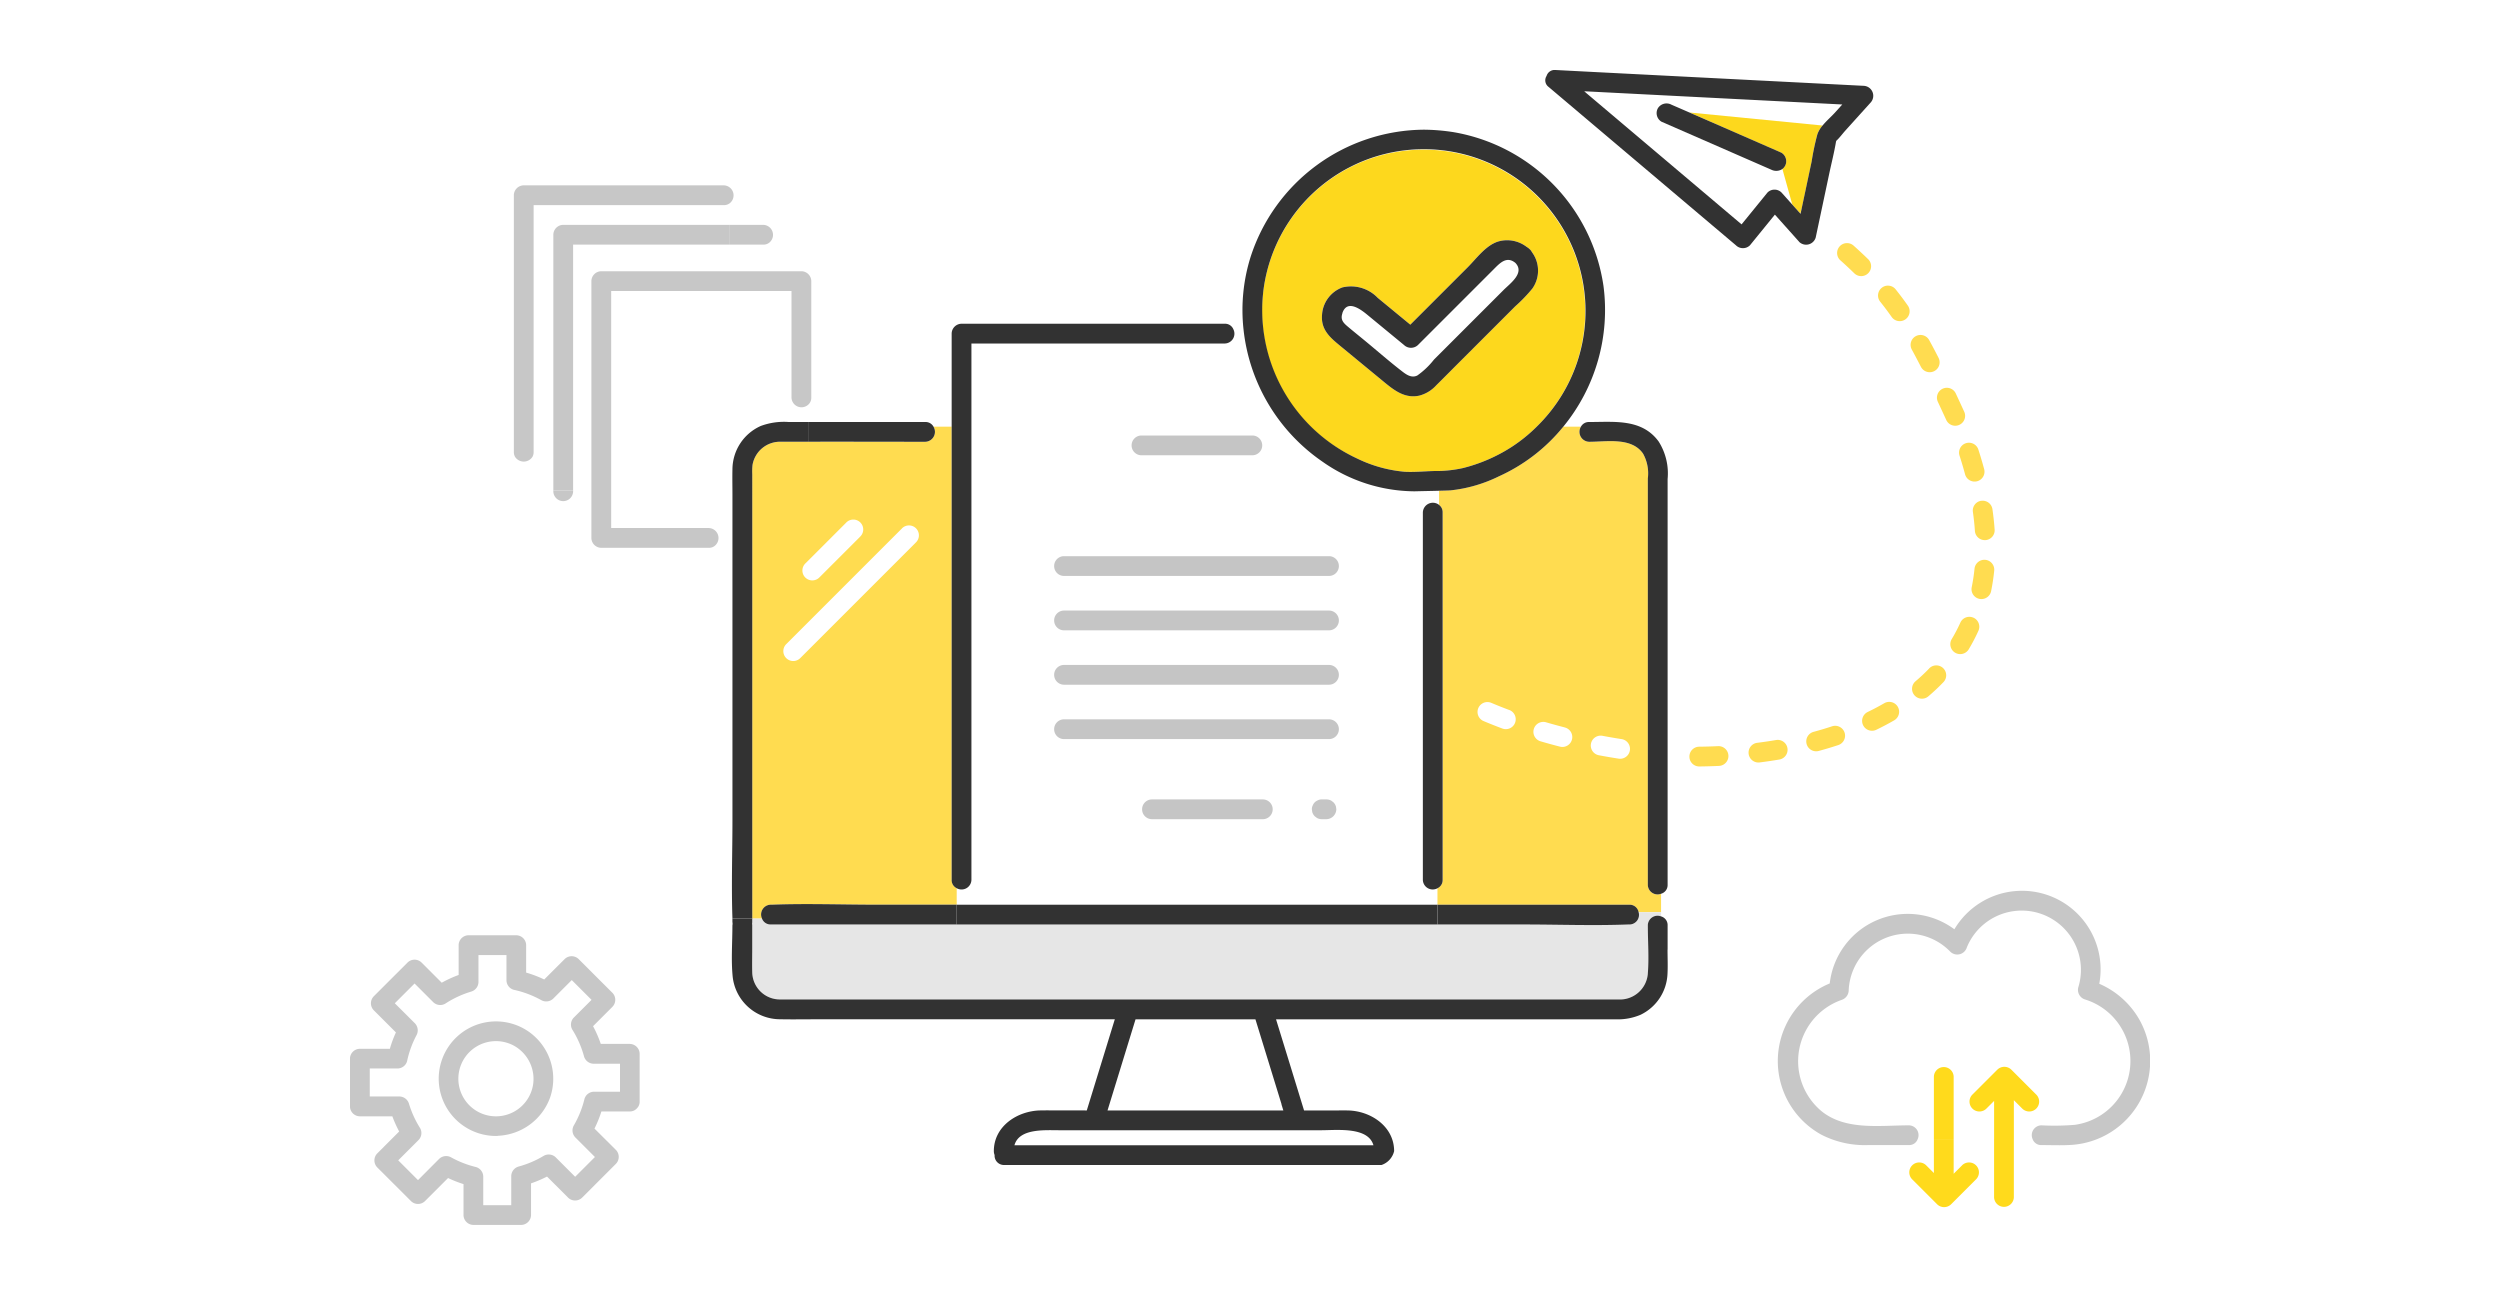<svg xmlns="http://www.w3.org/2000/svg" xmlns:xlink="http://www.w3.org/1999/xlink" width="250" height="130" viewBox="0 0 250 130">
  <defs>
    <clipPath id="clip-path">
      <rect id="長方形_3836" data-name="長方形 3836" width="180" height="115.492" fill="none"/>
    </clipPath>
  </defs>
  <g id="ic02" transform="translate(-950 -1511)">
    <rect id="長方形_3835" data-name="長方形 3835" width="250" height="130" transform="translate(950 1511)" fill="#fff"/>
    <g id="グループ_2071" data-name="グループ 2071" transform="translate(985 1518)">
      <g id="グループ_2070" data-name="グループ 2070" clip-path="url(#clip-path)">
        <path id="パス_3134" data-name="パス 3134" d="M105.281,160.83c-1.452,0-4.008-.2-4.478,1.5h35.908c-.535-1.87-3.674-1.5-5.208-1.5H105.281Z" transform="translate(-34.358 -54.807)" fill="#fff"/>
        <path id="パス_3135" data-name="パス 3135" d="M220.048,21.456q.074-.348.148-.7l-.175.666.027.03" transform="translate(-74.993 -7.076)" fill="#fff"/>
        <path id="パス_3136" data-name="パス 3136" d="M117.364,145.172q-1.225,3.98-2.448,7.959H132.51q-.095-.307-.189-.614l-2.614-8.5H117.719l-.355,1.157" transform="translate(-39.168 -49.086)" fill="#fff"/>
        <path id="パス_3137" data-name="パス 3137" d="M22.151,147.872a3.752,3.752,0,1,0,1.774,3.864,3.784,3.784,0,0,0-1.774-3.864" transform="translate(-5.616 -50.221)" fill="#fff"/>
        <path id="パス_3138" data-name="パス 3138" d="M25.51,154.454,23.554,152.5a1.01,1.01,0,0,1-.155-1.2,9.9,9.9,0,0,0,1.065-2.648,1.006,1.006,0,0,1,.954-.726h2.593v-2.8H25.37a1.008,1.008,0,0,1-.954-.726,9.946,9.946,0,0,0-1.176-2.69,1,1,0,0,1,.155-1.2l1.77-1.77-1.977-1.977-1.851,1.851a1.013,1.013,0,0,1-1.2.154,9.954,9.954,0,0,0-2.753-1.035,1,1,0,0,1-.726-.953v-2.519h-2.8v2.7a1.012,1.012,0,0,1-.726.953,9.968,9.968,0,0,0-2.6,1.211,1,1,0,0,1-1.2-.155L7.48,137.113,5.5,139.091,7.514,141.1a1.016,1.016,0,0,1,.155,1.2,9.908,9.908,0,0,0-.937,2.591,1,1,0,0,1-.953.726H3v2.8H5.967a1.012,1.012,0,0,1,.953.726,10.013,10.013,0,0,0,1.11,2.432,1.006,1.006,0,0,1-.154,1.2L5.847,154.8l1.977,1.977L9.94,154.66a1.012,1.012,0,0,1,1.2-.154,10,10,0,0,0,2.488.968,1,1,0,0,1,.726.954v2.851h2.8v-2.906a1.008,1.008,0,0,1,.726-.954,9.9,9.9,0,0,0,2.526-1.076,1.009,1.009,0,0,1,1.2.155l1.935,1.935,1.977-1.977m-4.5-5.858a5.812,5.812,0,0,1-5.153,3.749,1.053,1.053,0,0,1-.228.02,5.728,5.728,0,1,1,5.381-3.77" transform="translate(-1.023 -45.764)" fill="#fff"/>
        <path id="パス_3139" data-name="パス 3139" d="M138.655,70.105V57.646a1,1,0,0,1,1.62-.75v-1.42c-.82.022-1.641.035-2.461.057a16.135,16.135,0,0,1-9.2-2.968,18.425,18.425,0,0,1-7.895-13.24H119.7a.983.983,0,0,1-.861,1.429H93.514V94.382a.987.987,0,0,1-1.477.84v1.654h48.078V95.23a.986.986,0,0,1-1.46-.848V70.105ZM110.487,49.953h11.143a.989.989,0,0,1,0,1.977H110.487a.989.989,0,0,1,0-1.977m12.193,38.37H111.538a.989.989,0,0,1,0-1.977h11.143a.989.989,0,0,1,0,1.977m7.236-.608a.735.735,0,0,1-.2.318,1.1,1.1,0,0,1-.7.289h-.467a.983.983,0,0,1-.5-.135l-.2-.154a.988.988,0,0,1-.254-.436l-.036-.263a1.016,1.016,0,0,1,.989-.989h.467a.985.985,0,0,1,.5.135l.2.154a.989.989,0,0,1,.254.436l.036.263a.75.75,0,0,1-.086.381m-.617-7.4H102.742a.989.989,0,0,1,0-1.977H129.3a.989.989,0,0,1,0,1.977m0-5.438H102.742a.989.989,0,0,1,0-1.977H129.3a.989.989,0,0,1,0,1.977m0-5.438H102.742a.989.989,0,0,1,0-1.977H129.3a.989.989,0,0,1,0,1.977m0-5.438H102.742a.989.989,0,0,1,0-1.977H129.3a.989.989,0,0,1,0,1.977" transform="translate(-31.37 -13.404)" fill="#fff"/>
        <path id="パス_3140" data-name="パス 3140" d="M80.962,99.42V54.106H79.144a.994.994,0,0,1-.823,1.514H77.87c-3.753,0-7.508-.014-11.262-.005v0c-.9,0-1.793,0-2.689.005a2.794,2.794,0,0,0-2.875,2.323,6.411,6.411,0,0,0-.025.922V103.3H62a.98.98,0,0,1,.879-1.39c.049,0,.1,0,.15,0,3.465-.132,6.961,0,10.427,0h8.011V100.26a.894.894,0,0,1-.5-.839" transform="translate(-20.796 -18.442)" fill="#ffdc50"/>
        <path id="パス_3141" data-name="パス 3141" d="M51.749,51.346a4.769,4.769,0,0,1,2.829-4.317,6.678,6.678,0,0,1,2.766-.4h1.972V44.907a1,1,0,0,1-1.662-.722V33.531H39.621v23.7h9.765a1,1,0,0,1,.7,1.68h1.658V53.927c0-.86-.02-1.722,0-2.581" transform="translate(-13.505 -11.429)" fill="#fff"/>
        <path id="パス_3142" data-name="パス 3142" d="M30.751,22.37H47.413V20.2a.934.934,0,0,1-.6.2H27.791V45.091a.961.961,0,0,1-.13.494h2.1V23.359a1,1,0,0,1,.989-.989" transform="translate(-9.428 -6.885)" fill="#fff"/>
        <path id="パス_3143" data-name="パス 3143" d="M244.026,149a25.145,25.145,0,0,0,3.336-.051,6.443,6.443,0,0,0,1.036-12.531,1.009,1.009,0,0,1-.691-1.216,5.925,5.925,0,0,0-11.143-4,1,1,0,0,1-1.653.436,5.913,5.913,0,0,0-10.162,3.871,1.029,1.029,0,0,1-.726.954,6.5,6.5,0,0,0-1.948,11.157c2.41,1.91,5.816,1.38,8.689,1.38a.978.978,0,0,1,.886,1.374h1.617v-6.236a.989.989,0,0,1,1.977,0v6.236h4.042v-3.813l-.769.769a.989.989,0,1,1-1.4-1.4l2.492-2.492a1,1,0,0,1,1.4,0l2.492,2.492a.989.989,0,1,1-1.4,1.4l-.84-.84v3.884h1.876a.979.979,0,0,1,.886-1.374" transform="translate(-74.878 -43.468)" fill="#fff"/>
        <path id="パス_3144" data-name="パス 3144" d="M184.166,101.913a.907.907,0,0,1,.927.75h2.245V100.82a.973.973,0,0,1-1.323-.9V59.292a4.045,4.045,0,0,0-.485-2.5c-1.153-1.651-3.638-1.171-5.379-1.171a.993.993,0,0,1-.823-1.514h-1.768a17.639,17.639,0,0,1-6.448,4.969,14.32,14.32,0,0,1-4.84,1.4c-.378.021-.757.028-1.136.038v1.42a.9.9,0,0,1,.358.75V99.42a.892.892,0,0,1-.517.847v1.646h19.19Z" transform="translate(-56.231 -18.442)" fill="#ffdc50"/>
        <path id="パス_3145" data-name="パス 3145" d="M149.652,127.772a.962.962,0,0,1-.927,1.228c-.049,0-.1,0-.15,0-3.465.131-6.961,0-10.427,0h-8.613v0H81.457v0H62.869a.9.9,0,0,1-.878-.589h-.978v.346a1.2,1.2,0,0,1-.016.167,1.243,1.243,0,0,1,.016.169v2.257c0,.806-.022,1.616,0,2.422a2.765,2.765,0,0,0,2.729,2.728c.278.009.558,0,.836,0h78.481c1.515,0,3.029.009,4.544,0a2.8,2.8,0,0,0,2.964-2.5c.136-1.614.007-3.285.007-4.905a.972.972,0,0,1,1.323-.9v-.419Z" transform="translate(-20.79 -43.55)" fill="#e6e6e6"/>
        <path id="パス_3146" data-name="パス 3146" d="M205.575,13.348a.992.992,0,0,1,1.4,0l1.078,1.207L207.06,11a1.1,1.1,0,0,1-1.1.073l-1.357-.593-9.636-4.211a1,1,0,0,1-.355-1.353,1.022,1.022,0,0,1,1.353-.355l1.356.593.438.191,13.317,1.305c.392-.477.9-.916,1.254-1.308l.72-.8-1.712-.088L194.76,3.611l-7.516-.385.128.107,15.611,13.2,2.592-3.187" transform="translate(-63.821 -1.1)" fill="#fff"/>
        <path id="パス_3147" data-name="パス 3147" d="M164.382,65.876v0a1,1,0,0,0-1.62.75v36.737a.986.986,0,0,0,1.46.848v0a.893.893,0,0,0,.517-.848V66.627a.9.9,0,0,0-.358-.75" transform="translate(-55.476 -22.385)" fill="#323232"/>
        <path id="パス_3148" data-name="パス 3148" d="M119.445,39.042h0a.894.894,0,0,0-.861-.548H92.266a1,1,0,0,0-.989.989v9.3h0V94.1a.894.894,0,0,0,.5.839v0a.987.987,0,0,0,1.477-.839V40.471h25.33a.983.983,0,0,0,.861-1.43" transform="translate(-31.111 -13.12)" fill="#323232"/>
        <path id="パス_3149" data-name="パス 3149" d="M129.3,57.426h1.381a.989.989,0,0,0,0-1.977H119.534a.989.989,0,0,0,0,1.977Z" transform="translate(-40.417 -18.899)" fill="#c5c5c5"/>
        <path id="パス_3150" data-name="パス 3150" d="M122.508,110.659h-1.381a.989.989,0,0,0,0,1.977h11.144a.989.989,0,0,0,0-1.977Z" transform="translate(-40.96 -37.717)" fill="#c5c5c5"/>
        <path id="パス_3151" data-name="パス 3151" d="M147.88,110.794a.983.983,0,0,0-.5-.135h-.467a.751.751,0,0,0-.381.085.892.892,0,0,0-.523.523.75.75,0,0,0-.085.381l.036.263a.986.986,0,0,0,.254.436l.2.154a.983.983,0,0,0,.5.135h.467a1.016,1.016,0,0,0,.989-.989l-.036-.263a.988.988,0,0,0-.254-.436l-.2-.154" transform="translate(-49.737 -37.717)" fill="#c5c5c5"/>
        <path id="パス_3152" data-name="パス 3152" d="M107.784,100.484h26.558a.989.989,0,0,0,0-1.977H107.784a.989.989,0,0,0,0,1.977" transform="translate(-36.412 -33.575)" fill="#c5c5c5"/>
        <path id="パス_3153" data-name="パス 3153" d="M107.784,92.234h26.558a.989.989,0,0,0,0-1.977H107.784a.989.989,0,0,0,0,1.977" transform="translate(-36.412 -30.763)" fill="#c5c5c5"/>
        <path id="パス_3154" data-name="パス 3154" d="M107.784,83.984h26.558a.989.989,0,0,0,0-1.977H107.784a.989.989,0,0,0,0,1.977" transform="translate(-36.412 -27.951)" fill="#c5c5c5"/>
        <path id="パス_3155" data-name="パス 3155" d="M107.784,73.757a.989.989,0,0,0,0,1.977h26.558a.989.989,0,0,0,0-1.977H107.784Z" transform="translate(-36.412 -25.14)" fill="#c5c5c5"/>
        <path id="パス_3156" data-name="パス 3156" d="M194.468,55.37c-1.68-2.333-4.444-1.977-6.965-1.977a.9.9,0,0,0-.823.463h0a.993.993,0,0,0,.823,1.514c1.741,0,4.227-.479,5.379,1.171a4.045,4.045,0,0,1,.485,2.5V99.668a.973.973,0,0,0,1.323.9v0a.9.9,0,0,0,.655-.9V59.1a5.959,5.959,0,0,0-.877-3.726" transform="translate(-63.584 -18.192)" fill="#323232"/>
        <path id="パス_3157" data-name="パス 3157" d="M73.922,126.6c-3.467,0-6.963-.132-10.427,0-.05,0-.1,0-.15,0a.98.98,0,0,0-.879,1.389h0a.9.9,0,0,0,.879.589H81.933V126.6Z" transform="translate(-21.266 -43.132)" fill="#323232"/>
        <path id="パス_3158" data-name="パス 3158" d="M130.234,126.634h-38.2v1.977h48.078v-1.977Z" transform="translate(-31.37 -43.162)" fill="#323232"/>
        <path id="パス_3159" data-name="パス 3159" d="M185.093,127.384h0a.907.907,0,0,0-.927-.749h-19.19v1.977h8.613c3.467,0,6.963.131,10.427,0,.05,0,.1,0,.15,0a.962.962,0,0,0,.927-1.228" transform="translate(-56.231 -43.163)" fill="#323232"/>
        <path id="パス_3160" data-name="パス 3160" d="M63.589,53.4a6.678,6.678,0,0,0-2.766.4,4.769,4.769,0,0,0-2.829,4.317c-.02.86,0,1.722,0,2.581v4.987h0V93.192c0,3.282-.116,6.589,0,9.871h1.981V58.625A6.412,6.412,0,0,1,60,57.7a2.794,2.794,0,0,1,2.875-2.323c.9-.007,1.793,0,2.689-.005V53.4Z" transform="translate(-19.749 -18.202)" fill="#323232"/>
        <path id="パス_3161" data-name="パス 3161" d="M82.037,53.866h0a.9.9,0,0,0-.823-.463H69.5v1.972c3.754-.01,7.508.005,11.262.005h.45a.993.993,0,0,0,.823-1.514" transform="translate(-23.689 -18.202)" fill="#323232"/>
        <path id="パス_3162" data-name="パス 3162" d="M151.509,131.7v-2.421a.9.9,0,0,0-.655-.9v0a.973.973,0,0,0-1.323.9c0,1.62.13,3.292-.007,4.906a2.8,2.8,0,0,1-2.964,2.5c-1.515.008-3.029,0-4.544,0H63.536c-.278,0-.558.008-.836,0a2.766,2.766,0,0,1-2.729-2.728c-.022-.806,0-1.616,0-2.421v-2.258a1.144,1.144,0,0,0-.016-.168,1.127,1.127,0,0,0,.016-.168V128.6H57.989c0,.064,0,.129,0,.193s0,.1,0,.152a.833.833,0,0,1,0,.336c0,1.693-.14,3.443.027,5.129a4.773,4.773,0,0,0,4.762,4.256c1.368.026,2.739,0,4.109,0H96.23l-2.453,7.978-.35,1.139H90.8c-.672,0-1.347-.014-2.019,0-2.283.046-4.649,1.567-4.649,4.065a1.007,1.007,0,0,0,.076.392.935.935,0,0,0,.954,1H122.9a1.936,1.936,0,0,0,1.261-1.389c0-2.467-2.333-4.014-4.6-4.065-.46-.011-.922,0-1.382,0h-3.025q-1.3-4.243-2.609-8.485l-.194-.631h33.908a5.841,5.841,0,0,0,2.535-.448,4.755,4.755,0,0,0,2.7-4.031c.049-.824.007-1.66.007-2.485m-34.617,18.058c1.534,0,4.673-.37,5.208,1.5H86.193c.47-1.7,3.026-1.5,4.478-1.5h26.221Zm-3.991-2.591.189.614H95.5l2.447-7.959.356-1.157h11.988l2.614,8.5" transform="translate(-19.748 -43.74)" fill="#323232"/>
        <path id="パス_3163" data-name="パス 3163" d="M212.393,10.466a1,1,0,0,1,.355,1.353.94.94,0,0,1-.25.282l.989,3.551.8.894.175-.666c.012-.055.023-.109.035-.163l.933-4.4A25.275,25.275,0,0,1,216,8.6a2.739,2.739,0,0,1,.508-.85L203.194,6.445l9.2,4.021" transform="translate(-69.257 -2.197)" fill="#fdd81d"/>
        <path id="パス_3164" data-name="パス 3164" d="M206.725,17.19a1,1,0,0,0,1.652-.436l1.349-6.364c.226-1.067.5-2.135.68-3.21a.9.9,0,0,1,.03-.1c.328-.3.616-.7.91-1.027l2.512-2.784a1,1,0,0,0-.7-1.688l-10.385-.532L186.2.2,182.362,0a.845.845,0,0,0-.9.6.811.811,0,0,0,.2,1.088l16.439,13.9,2.3,1.943a1,1,0,0,0,1.4,0l2.495-3.068,2.433,2.724M185.358,2.234l-.128-.108,7.516.385,16.576.849,1.712.088-.72.8c-.355.394-.862.833-1.254,1.309a2.74,2.74,0,0,0-.508.85,25.309,25.309,0,0,0-.575,2.712l-.933,4.4c-.012.054-.023.108-.035.163q-.073.348-.148.7l-.027-.03-.8-.894-1.077-1.206a.993.993,0,0,0-1.4,0l-2.592,3.186-15.611-13.2" transform="translate(-61.807 0)" fill="#323232"/>
        <path id="パス_3165" data-name="パス 3165" d="M211.055,11.354A1,1,0,0,0,210.7,10l-9.2-4.021-.437-.191L199.708,5.2a1.021,1.021,0,0,0-1.353.355A1,1,0,0,0,198.71,6.9l9.636,4.212,1.357.593a1.1,1.1,0,0,0,1.1-.073.949.949,0,0,0,.25-.282" transform="translate(-67.565 -1.732)" fill="#323232"/>
        <path id="パス_3166" data-name="パス 3166" d="M165.013,39.774h.823a16.159,16.159,0,1,0-17.955,3.188,13.594,13.594,0,0,0,4.772,1.324c.961.047,1.952-.052,2.913-.077a12.466,12.466,0,0,0,2.858-.287,16.235,16.235,0,0,0,4.859-2.092,15.673,15.673,0,0,0,2.553-2.055ZM163.69,27.735,161.6,29.824l-3.83,3.83c-.658.658-1.308,1.322-1.973,1.973a3.5,3.5,0,0,1-1.688,1.039c-1.473.331-2.561-.551-3.622-1.425l-4.125-3.4c-1.109-.914-2.144-1.7-1.994-3.285a3.117,3.117,0,0,1,2.035-2.709,3.7,3.7,0,0,1,3.528,1.041l3.261,2.686,5.752-5.752c.888-.888,1.8-2.191,3.055-2.569a3.2,3.2,0,0,1,2.844.555,1.032,1.032,0,0,1,.254.19.952.952,0,0,1,.26.324,3.1,3.1,0,0,1,.038,3.643,15.422,15.422,0,0,1-1.705,1.769" transform="translate(-47.163 -4.109)" fill="#fdd81d"/>
        <path id="パス_3167" data-name="パス 3167" d="M171.492,24.648a18.263,18.263,0,0,0-14.958-15.34,19.742,19.742,0,0,0-3-.252A18.351,18.351,0,0,0,136.2,21.811a17.768,17.768,0,0,0-.7,7.2h0a18.424,18.424,0,0,0,7.894,13.24,16.135,16.135,0,0,0,9.2,2.968c.819-.022,1.64-.034,2.461-.057v0c.378-.011.758-.017,1.135-.038a14.343,14.343,0,0,0,4.841-1.4,17.653,17.653,0,0,0,6.448-4.969h-2.656a15.684,15.684,0,0,1-2.553,2.055,16.229,16.229,0,0,1-4.858,2.092,12.474,12.474,0,0,1-2.858.287c-.962.026-1.952.124-2.913.077a13.567,13.567,0,0,1-4.772-1.324,16.357,16.357,0,0,1-9.355-16.989,16.171,16.171,0,1,1,27.31,13.8h2.656a18.4,18.4,0,0,0,4.014-14.1" transform="translate(-46.15 -3.087)" fill="#323232"/>
        <path id="パス_3168" data-name="パス 3168" d="M151,35.436c.576.489,1.167.961,1.75,1.442,1.248,1.027,2.47,2.1,3.751,3.088.437.337.944.68,1.5.4a7.9,7.9,0,0,0,1.669-1.59l3.482-3.482,3.481-3.482c.66-.659,2.139-1.7,1.175-2.706-.893-.738-1.587.057-2.215.684L163.088,32.3l-5.016,5.016a1.012,1.012,0,0,1-1.4,0L153.012,34.3c-.7-.579-2.027-1.562-2.5-.171-.206.609.036.923.485,1.3" transform="translate(-51.276 -9.821)" fill="#fff"/>
        <path id="パス_3169" data-name="パス 3169" d="M149.456,36.533l4.126,3.4c1.061.874,2.15,1.756,3.622,1.425a3.5,3.5,0,0,0,1.688-1.039c.664-.651,1.315-1.315,1.973-1.973l3.83-3.83,2.089-2.089a15.422,15.422,0,0,0,1.705-1.769,3.1,3.1,0,0,0-.038-3.643.947.947,0,0,0-.26-.324,1.017,1.017,0,0,0-.253-.19,3.2,3.2,0,0,0-2.844-.555c-1.25.378-2.167,1.681-3.055,2.569l-5.752,5.752-3.262-2.686a3.7,3.7,0,0,0-3.527-1.041,3.117,3.117,0,0,0-2.035,2.709c-.15,1.584.885,2.372,1.993,3.285m.038-3.424c.471-1.391,1.8-.408,2.5.171l3.662,3.016a1.012,1.012,0,0,0,1.4,0l5.016-5.016,2.508-2.508c.628-.628,1.322-1.422,2.215-.684.964,1-.515,2.046-1.175,2.706l-3.482,3.481-3.482,3.482a7.9,7.9,0,0,1-1.669,1.591c-.561.277-1.068-.067-1.5-.4-1.28-.986-2.5-2.061-3.751-3.089-.583-.481-1.174-.952-1.75-1.442-.45-.381-.691-.7-.485-1.3" transform="translate(-50.257 -8.799)" fill="#323232"/>
        <path id="パス_3170" data-name="パス 3170" d="M30.849,63.9a.989.989,0,0,0,1.977,0v-.1H30.849Z" transform="translate(-10.515 -21.745)" fill="#c7c7c7"/>
        <path id="パス_3171" data-name="パス 3171" d="M60.976,23.493H57.627V25.47h3.349a.917.917,0,0,0,.644-.241v0a1,1,0,0,0-.644-1.736" transform="translate(-19.642 -8.007)" fill="#c7c7c7"/>
        <path id="パス_3172" data-name="パス 3172" d="M34.345,23.493H31.838a1,1,0,0,0-.989.989V46.707h0v3.354h1.977V25.47H48.5V23.493Z" transform="translate(-10.515 -8.007)" fill="#c7c7c7"/>
        <path id="パス_3173" data-name="パス 3173" d="M26.774,58.711H25.056a1.034,1.034,0,0,0,1.718,0" transform="translate(-8.54 -20.011)" fill="#c7c7c7"/>
        <path id="パス_3174" data-name="パス 3174" d="M45.858,17.5H25.847a1,1,0,0,0-.989.989V44.172a.955.955,0,0,0,.131.494h1.718a.961.961,0,0,0,.129-.494V19.479H45.858a.935.935,0,0,0,.6-.2v0a1,1,0,0,0-.6-1.778" transform="translate(-8.473 -5.965)" fill="#c7c7c7"/>
        <path id="パス_3175" data-name="パス 3175" d="M57.621,30.53H54.46v0H37.61a1,1,0,0,0-.989.989V57.2a1,1,0,0,0,.989.989H48.365a.908.908,0,0,0,.7-.3h0a1,1,0,0,0-.7-1.68H38.6v-23.7H56.632V43.163a1,1,0,0,0,1.662.721v0a.908.908,0,0,0,.316-.721V31.519a1,1,0,0,0-.989-.989" transform="translate(-12.482 -10.406)" fill="#c7c7c7"/>
        <path id="パス_3176" data-name="パス 3176" d="M252.773,137.415a8.481,8.481,0,0,0-4.019-3.6,7.862,7.862,0,0,0-14.49-5.45A7.847,7.847,0,0,0,221.8,133.78a8.4,8.4,0,0,0-.812,15.14,9.534,9.534,0,0,0,4.67,1.025h4.053a.9.9,0,0,0,.885-.6h0a.978.978,0,0,0-.885-1.374c-2.873,0-6.28.529-8.689-1.38a6.5,6.5,0,0,1,1.948-11.157,1.029,1.029,0,0,0,.726-.954,5.913,5.913,0,0,1,10.163-3.871,1,1,0,0,0,1.653-.436,5.925,5.925,0,0,1,11.142,4,1.008,1.008,0,0,0,.691,1.216,6.442,6.442,0,0,1-1.036,12.531,25.142,25.142,0,0,1-3.336.051.979.979,0,0,0-.886,1.374h0a.9.9,0,0,0,.886.6c.971,0,1.952.045,2.922-.014a8.415,8.415,0,0,0,6.877-12.516" transform="translate(-73.826 -42.437)" fill="#c7c7c7"/>
        <path id="パス_3177" data-name="パス 3177" d="M250.131,154.565l.84.84a.989.989,0,1,0,1.4-1.4l-2.492-2.492a1,1,0,0,0-1.4,0l-2.492,2.492a.989.989,0,1,0,1.4,1.4l.769-.769v3.813h1.977Z" transform="translate(-83.746 -51.546)" fill="#ffda1c"/>
        <path id="パス_3178" data-name="パス 3178" d="M249.422,162.182v5.825a.989.989,0,0,0,1.977,0v-5.825Z" transform="translate(-85.014 -55.279)" fill="#ffda1c"/>
        <path id="パス_3179" data-name="パス 3179" d="M27.977,142.131h-2.9a11.778,11.778,0,0,0-.771-1.773q.968-.968,1.935-1.935a1,1,0,0,0,0-1.4l-3.376-3.374a1,1,0,0,0-1.4,0q-1.021,1.019-2.042,2.041A11.62,11.62,0,0,0,17.615,135v-2.743a1,1,0,0,0-.989-.989H11.853a1,1,0,0,0-.989.989v2.981a11.723,11.723,0,0,0-1.691.775l-2.018-2.018a1,1,0,0,0-1.4,0l-3.376,3.375a1,1,0,0,0,0,1.4l2.213,2.212a11.775,11.775,0,0,0-.607,1.639h-3a1,1,0,0,0-.989.989v4.774a1,1,0,0,0,.989.989H4.235a11.942,11.942,0,0,0,.682,1.517l-2.191,2.192a1,1,0,0,0,0,1.4L6.1,157.851a1,1,0,0,0,1.4,0l2.307-2.307a11.877,11.877,0,0,0,1.544.608v3.092a1,1,0,0,0,.989.989h4.774a1,1,0,0,0,.989-.989v-3.167a11.815,11.815,0,0,0,1.6-.68l2.108,2.108a1,1,0,0,0,1.4,0l3.376-3.376a1,1,0,0,0,0-1.4L24.448,150.6a11.736,11.736,0,0,0,.693-1.714h2.836a.913.913,0,0,0,.669-.265c.012-.009.022-.02.033-.031l.018-.02a.91.91,0,0,0,.268-.673v-4.774a1,1,0,0,0-.989-.989m-7.4,11.343a1.009,1.009,0,0,0-1.2-.155,9.868,9.868,0,0,1-2.525,1.076,1.008,1.008,0,0,0-.726.954v2.907h-2.8V155.4a1.006,1.006,0,0,0-.726-.954,9.97,9.97,0,0,1-2.487-.968,1.012,1.012,0,0,0-1.2.154L6.8,155.753l-1.977-1.977,2.029-2.029a1,1,0,0,0,.155-1.2,10,10,0,0,1-1.11-2.432,1.012,1.012,0,0,0-.954-.726H1.977v-2.8H4.755a1,1,0,0,0,.953-.726,9.932,9.932,0,0,1,.937-2.591,1.016,1.016,0,0,0-.154-1.2L4.48,138.068l1.977-1.977q.932.933,1.864,1.864a1,1,0,0,0,1.2.155,9.951,9.951,0,0,1,2.6-1.21,1.013,1.013,0,0,0,.726-.953v-2.7h2.8v2.52a1,1,0,0,0,.726.953,9.974,9.974,0,0,1,2.752,1.034,1.011,1.011,0,0,0,1.2-.154l1.851-1.85,1.977,1.977-1.77,1.77a1.006,1.006,0,0,0-.155,1.2,9.947,9.947,0,0,1,1.177,2.69,1.007,1.007,0,0,0,.953.726h2.642v2.8H24.4a1,1,0,0,0-.953.726,9.926,9.926,0,0,1-1.066,2.648,1.01,1.01,0,0,0,.155,1.2l1.956,1.956-1.977,1.977-1.935-1.935" transform="translate(0 -44.741)" fill="#c7c7c7"/>
        <path id="パス_3180" data-name="パス 3180" d="M22.889,145.692A5.728,5.728,0,1,0,19.2,155.8a1.048,1.048,0,0,0,.228-.02,5.812,5.812,0,0,0,5.153-3.749,5.742,5.742,0,0,0-1.7-6.343m.018,5.026a3.76,3.76,0,1,1-1.774-3.864,3.8,3.8,0,0,1,1.774,3.864" transform="translate(-4.598 -49.203)" fill="#c7c7c7"/>
        <path id="パス_3181" data-name="パス 3181" d="M241.84,164.816l-.84.84v-3.473h-1.977v3.4l-.769-.769a.989.989,0,0,0-1.4,1.4l2.492,2.492a1,1,0,0,0,1.4,0l2.492-2.492a.989.989,0,0,0-1.4-1.4" transform="translate(-80.634 -55.279)" fill="#ffda1c"/>
        <path id="パス_3182" data-name="パス 3182" d="M242.267,153.624v-1.4a.989.989,0,0,0-1.977,0v6.236h1.977Z" transform="translate(-81.901 -51.56)" fill="#ffda1c"/>
        <path id="パス_3183" data-name="パス 3183" d="M73.03,68.5l-3.592,3.592-.512.511a.989.989,0,0,0,1.4,1.4l3.592-3.592.511-.512a.989.989,0,0,0-1.4-1.4" transform="translate(-23.396 -23.252)" fill="#fff"/>
        <path id="パス_3184" data-name="パス 3184" d="M77.611,69.385,67.475,79.521l-1.443,1.442a.989.989,0,0,0,1.4,1.4L77.567,72.226l1.442-1.443a.989.989,0,0,0-1.4-1.4" transform="translate(-22.408 -23.55)" fill="#fff"/>
        <path id="パス_3185" data-name="パス 3185" d="M228.706,27.865c-.463-.452-.96-.916-1.477-1.377a.989.989,0,0,0-1.317,1.475c.5.442.971.885,1.413,1.316a.989.989,0,0,0,1.382-1.415" transform="translate(-76.888 -8.942)" fill="#ffdc50"/>
        <path id="パス_3186" data-name="パス 3186" d="M238.672,90.657A18.26,18.26,0,0,1,237.3,91.94a.989.989,0,0,0,1.279,1.508,20.309,20.309,0,0,0,1.513-1.42.989.989,0,1,0-1.425-1.371" transform="translate(-80.765 -30.797)" fill="#ffdc50"/>
        <path id="パス_3187" data-name="パス 3187" d="M238.672,43.923a.99.99,0,0,0,.881-1.437c-.314-.618-.625-1.209-.939-1.777a.989.989,0,0,0-1.732.956c.3.549.6,1.12.908,1.717a.988.988,0,0,0,.882.541" transform="translate(-80.698 -13.701)" fill="#ffdc50"/>
        <path id="パス_3188" data-name="パス 3188" d="M247.041,65.344a.988.988,0,0,0-.838,1.119c.091.639.16,1.277.2,1.9a.989.989,0,0,0,.985.918c.024,0,.048,0,.072,0a.988.988,0,0,0,.916-1.057c-.047-.666-.121-1.351-.219-2.035a.986.986,0,0,0-1.119-.838" transform="translate(-83.913 -22.268)" fill="#ffdc50"/>
        <path id="パス_3189" data-name="パス 3189" d="M233.57,33.074a.989.989,0,0,0-1.541,1.24c.4.5.774.995,1.146,1.527a.988.988,0,0,0,1.62-1.134c-.4-.569-.8-1.1-1.225-1.633" transform="translate(-79.011 -11.147)" fill="#ffdc50"/>
        <path id="パス_3190" data-name="パス 3190" d="M247.381,74.31a.994.994,0,0,0-1.083.885c-.063.628-.158,1.251-.28,1.853a.988.988,0,0,0,.771,1.166.975.975,0,0,0,.2.02.99.99,0,0,0,.968-.792,20.7,20.7,0,0,0,.31-2.049.989.989,0,0,0-.885-1.083" transform="translate(-83.846 -25.326)" fill="#ffdc50"/>
        <path id="パス_3191" data-name="パス 3191" d="M243,51.927a.988.988,0,0,0,.486-1.311q-.43-.937-.832-1.8a.989.989,0,1,0-1.791.838q.4.858.827,1.788a.988.988,0,0,0,1.311.486" transform="translate(-82.064 -16.444)" fill="#ffdc50"/>
        <path id="パス_3192" data-name="パス 3192" d="M245.093,83.045a.99.99,0,0,0-1.308.494,16.023,16.023,0,0,1-.862,1.647.989.989,0,1,0,1.7,1.018,18.083,18.083,0,0,0,.969-1.851.989.989,0,0,0-.494-1.308" transform="translate(-82.75 -28.275)" fill="#ffdc50"/>
        <path id="パス_3193" data-name="パス 3193" d="M231.642,95.974c-.538.311-1.1.61-1.682.891a.988.988,0,1,0,.86,1.78c.622-.3,1.233-.623,1.813-.959a.989.989,0,0,0-.991-1.711" transform="translate(-78.19 -32.667)" fill="#ffdc50"/>
        <path id="パス_3194" data-name="パス 3194" d="M182.677,99.453q-.946-.243-1.874-.515a.989.989,0,1,0-.557,1.9q.959.282,1.938.533a.971.971,0,0,0,.247.032.989.989,0,0,0,.246-1.947" transform="translate(-61.193 -33.708)" fill="#fff"/>
        <path id="パス_3195" data-name="パス 3195" d="M174.23,96.685q-.915-.343-1.8-.717a.989.989,0,0,0-.769,1.823q.922.389,1.874.745a.989.989,0,0,0,.7-1.852" transform="translate(-58.303 -32.684)" fill="#fff"/>
        <path id="パス_3196" data-name="パス 3196" d="M244.17,57.879c.2.62.384,1.243.547,1.85a.989.989,0,0,0,1.91-.513c-.171-.638-.365-1.292-.575-1.943a.989.989,0,1,0-1.882.606" transform="translate(-83.207 -19.287)" fill="#ffdc50"/>
        <path id="パス_3197" data-name="パス 3197" d="M223.538,99.533c-.6.2-1.217.384-1.842.554a.989.989,0,1,0,.519,1.908c.66-.179,1.314-.376,1.946-.585a.989.989,0,0,0-.623-1.877" transform="translate(-75.315 -33.908)" fill="#ffdc50"/>
        <path id="パス_3198" data-name="パス 3198" d="M214.918,101.642q-.945.162-1.914.282a.989.989,0,0,0,.246,1.962q1.009-.128,2-.295a.989.989,0,0,0-.331-1.95" transform="translate(-72.306 -34.64)" fill="#ffdc50"/>
        <path id="パス_3199" data-name="パス 3199" d="M191.37,101.339q-.961-.149-1.917-.329a.989.989,0,1,0-.366,1.943q.986.186,1.98.34a.989.989,0,0,0,.3-1.954" transform="translate(-64.174 -34.423)" fill="#fff"/>
        <path id="パス_3200" data-name="パス 3200" d="M206.079,102.576q-.964.046-1.94.056a.989.989,0,0,0,.01,1.977h.011q1.011-.011,2.014-.058a.989.989,0,0,0-.094-1.975" transform="translate(-69.246 -34.962)" fill="#ffdc50"/>
      </g>
    </g>
  </g>
</svg>
